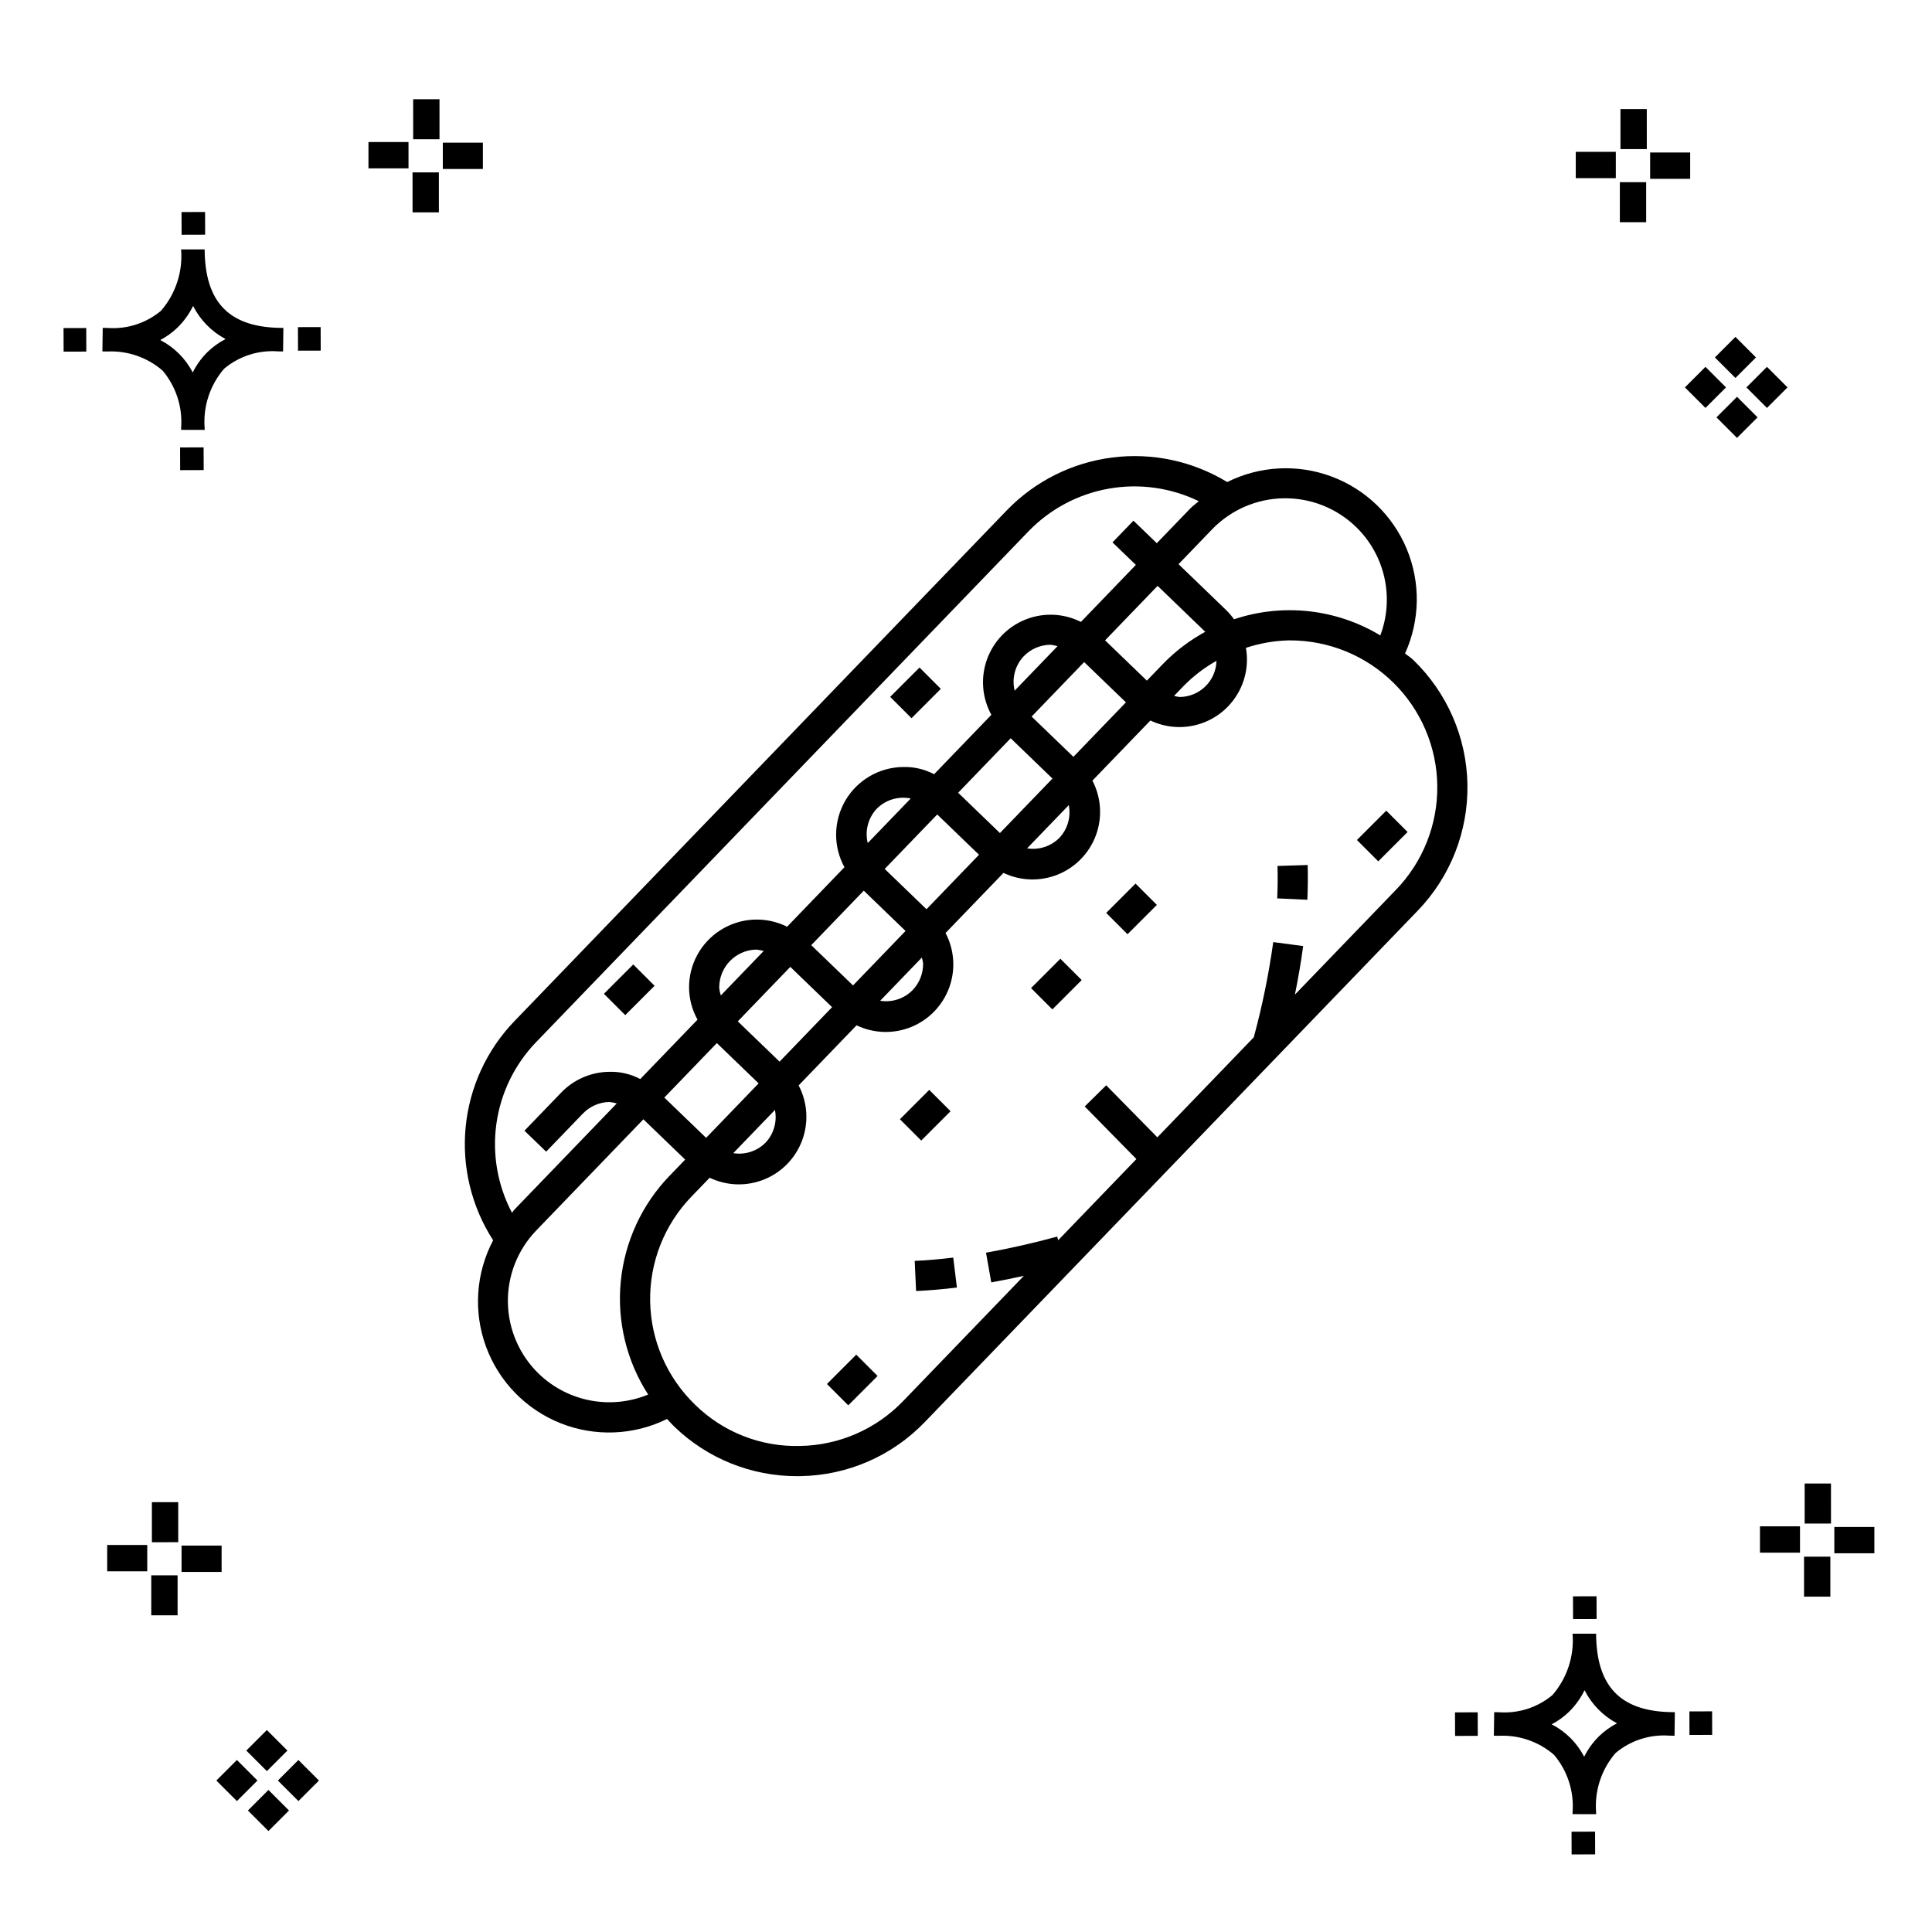 <?xml version="1.0" encoding="UTF-8"?>
<!-- The Best Svg Icon site in the world: iconSvg.co, Visit us! https://iconsvg.co -->
<svg fill="#000000" width="800px" height="800px" version="1.1" viewBox="144 144 512 512" xmlns="http://www.w3.org/2000/svg">
 <g>
  <path d="m197.96 262.56 0.02 6.016-6.238 0.02-0.02-6.016zm19.738-31.68c0.434 0.023 0.93 0.008 1.402 0.02l-0.082 6.238c-0.449 0.008-0.93-0.004-1.387-0.02v-0.004c-5.172-0.379-10.285 1.277-14.254 4.617-3.746 4.352-5.598 10.023-5.141 15.75v0.449l-6.238-0.016v-0.445c0.434-5.535-1.328-11.02-4.914-15.262-4.047-3.504-9.285-5.316-14.633-5.055h-0.004c-0.434 0-0.867-0.008-1.312-0.02l0.09-6.238c0.441 0 0.879 0.008 1.309 0.02h-0.004c5.129 0.375 10.203-1.266 14.148-4.566 3.879-4.484 5.797-10.34 5.32-16.254l6.238 0.008c0.074 13.766 6.266 20.395 19.461 20.777zm-13.922 2.969h-0.004c-3.703-1.969-6.707-5.031-8.602-8.773-1.043 2.148-2.453 4.098-4.164 5.762-1.352 1.301-2.879 2.406-4.539 3.277 3.691 1.902 6.699 4.902 8.609 8.586 1.004-2.019 2.336-3.856 3.945-5.438 1.41-1.363 3.008-2.516 4.75-3.414zm-42.938-2.898 0.02 6.238 6.016-0.016-0.02-6.238zm68.137-0.273-6.019 0.016 0.02 6.238 6.019-0.016zm-30.609-24.484-0.02-6.016-6.238 0.02 0.02 6.016zm405.96 42.965 5.445 5.445-5.445 5.445-5.445-5.445zm7.941-7.941 5.445 5.445-5.445 5.445-5.445-5.445zm-16.301 0 5.445 5.445-5.445 5.445-5.445-5.445zm7.941-7.941 5.445 5.445-5.441 5.449-5.445-5.445zm-11.992-41.891h-10.613v-6.977h10.613zm-19.707-0.168h-10.613v-6.977h10.613zm8.043 11.668h-6.977v-10.602h6.977zm0.168-19.375h-6.977l-0.004-10.613h6.977zm-308.45 5.273h-10.617v-6.977h10.617zm-19.707-0.168h-10.617v-6.977h10.613zm8.043 11.664h-6.977l-0.004-10.598h6.977zm0.168-19.375h-6.977l-0.004-10.613h6.977zm300 448.52 0.02 6.016 6.238-0.02-0.02-6.016zm25.977-31.699c0.438 0.023 0.93 0.008 1.402 0.02l-0.082 6.238c-0.449 0.008-0.93-0.004-1.387-0.02-5.172-0.379-10.289 1.277-14.254 4.617-3.75 4.352-5.602 10.023-5.144 15.75v0.449l-6.238-0.016v-0.445c0.438-5.539-1.328-11.023-4.91-15.266-4.047-3.504-9.289-5.312-14.633-5.051h-0.004c-0.434 0-0.867-0.008-1.312-0.02l0.09-6.238c0.441 0 0.879 0.008 1.309 0.02h-0.004c5.129 0.371 10.203-1.266 14.145-4.566 3.879-4.484 5.797-10.34 5.32-16.254l6.238 0.008c0.074 13.762 6.266 20.395 19.461 20.773zm-13.922 2.969-0.004 0.004c-3.703-1.969-6.707-5.031-8.602-8.773-1.043 2.148-2.453 4.098-4.168 5.762-1.352 1.301-2.879 2.406-4.539 3.277 3.691 1.902 6.699 4.898 8.609 8.586 1.004-2.019 2.34-3.859 3.945-5.438 1.41-1.363 3.012-2.516 4.754-3.414zm-42.938-2.898 0.02 6.238 6.016-0.016-0.02-6.238zm68.137-0.273-6.019 0.016 0.02 6.238 6.019-0.016zm-30.609-24.48-0.02-6.016-6.238 0.02 0.02 6.016zm73.609-17.414-10.613 0.004v-6.977h10.613zm-19.707-0.164h-10.613v-6.977h10.613zm8.043 11.664h-6.977v-10.598h6.977zm0.168-19.375h-6.977l-0.004-10.613h6.977zm-414.09 70.602 5.445 5.445-5.445 5.445-5.445-5.445zm7.941-7.941 5.445 5.445-5.445 5.445-5.445-5.445zm-16.301 0 5.445 5.445-5.445 5.445-5.445-5.445zm7.941-7.941 5.445 5.445-5.445 5.445-5.445-5.445zm-11.996-41.895h-10.613v-6.973h10.613zm-19.707-0.164h-10.613v-6.977h10.613zm8.043 11.664h-6.977v-10.598h6.977zm0.168-19.375-6.977 0.004v-10.617h6.977z"/>
  <path d="m518.51 318.87c-0.668-0.645-1.457-1.105-2.156-1.703 3.981-8.766 4.144-18.789 0.449-27.68-3.695-8.887-10.914-15.844-19.934-19.207-9.023-3.363-19.035-2.832-27.645 1.473-9.125-5.562-19.871-7.859-30.473-6.508-10.602 1.348-20.43 6.262-27.871 13.93l-130.61 135.5h-0.004c-7.32 7.633-11.855 17.512-12.867 28.039-1.012 10.523 1.555 21.086 7.289 29.973-4.598 8.711-5.281 18.969-1.879 28.211 3.402 9.246 10.574 16.613 19.723 20.262 9.152 3.648 19.422 3.242 28.254-1.121 0.621 0.672 1.219 1.359 1.883 2 8.734 8.465 20.43 13.188 32.594 13.16 0.293 0 0.59-0.004 0.887-0.008v-0.004c12.469-0.191 24.34-5.367 32.969-14.367l130.61-135.5c8.652-8.973 13.383-21.016 13.156-33.477-0.23-12.461-5.398-24.32-14.375-32.973zm-15.238-35.312 0.004 0.004c3.789 3.641 6.426 8.312 7.586 13.434 1.16 5.125 0.789 10.48-1.066 15.395-11.672-7.039-25.848-8.602-38.773-4.273-0.609-0.859-1.293-1.668-2.043-2.41l-12.656-12.199 8.906-9.242c4.957-5.129 11.746-8.086 18.879-8.215 7.133-0.133 14.023 2.566 19.168 7.512zm-36.891 35.57c-0.133 5.293-4.434 9.527-9.727 9.582-0.516-0.055-1.023-0.148-1.527-0.281l2.691-2.789c2.539-2.559 5.418-4.75 8.562-6.512zm-14.316 0.957-4.133 4.289-11.074-10.676 13.918-14.438 12.629 12.176h-0.004c-4.195 2.293-8.02 5.207-11.336 8.648zm-27.305 45.945h-0.004c-2.238 2.258-5.426 3.297-8.562 2.789l11.039-11.449c0.621 3.117-0.301 6.34-2.477 8.66zm-36.129 33.246c0.055 2.66-0.957 5.231-2.809 7.141-2.238 2.262-5.426 3.301-8.566 2.797l11.047-11.457h-0.004c0.152 0.496 0.262 1.004 0.332 1.52zm-41.742 47.531c-2.238 2.262-5.426 3.301-8.566 2.793l11.043-11.453c0.621 3.117-0.301 6.344-2.477 8.66zm-12.285-40.949c-0.098-5.535 4.305-10.105 9.84-10.211 0.656 0.074 1.309 0.203 1.945 0.375l-11.363 11.785v0.004c-0.207-0.637-0.348-1.289-0.422-1.953zm-0.633 14.57 11.074 10.676-13.918 14.438-11.074-10.676zm16.625 4.918-11.074-10.676 13.918-14.438 11.07 10.68zm8.391-30.871 13.918-14.438 11.074 10.676-13.918 14.441zm17.355-36.152v0.004c2.348-2.371 5.738-3.394 9.008-2.719l-11.391 11.816v-0.004c-0.797-3.238 0.102-6.66 2.383-9.094zm13.188 26.633-11.074-10.676 13.918-14.438 11.074 10.676zm8.391-30.871 13.918-14.438 11.074 10.68-13.918 14.438zm17.355-36.156v0.008c1.844-1.922 4.375-3.027 7.035-3.07 0.66 0.066 1.316 0.191 1.953 0.371l-11.371 11.797c-0.797-3.242 0.102-6.664 2.383-9.098zm13.188 26.641-11.074-10.676 13.918-14.438 11.074 10.676zm-142.44 75.66 130.61-135.5c5.727-5.891 13.164-9.824 21.254-11.242s16.422-0.25 23.809 3.34c-0.734 0.645-1.535 1.168-2.223 1.883l-8.91 9.242-6.191-5.969-5.551 5.754 6.191 5.969-14.559 15.105v0.004c-4.582-2.305-9.934-2.535-14.695-0.629-4.762 1.902-8.477 5.758-10.207 10.59-1.727 4.828-1.301 10.164 1.168 14.66l-15.176 15.742h0.004c-2.559-1.355-5.426-2.012-8.316-1.914-6.285 0.102-12.059 3.484-15.219 8.918-3.16 5.438-3.246 12.129-0.227 17.641l-15.195 15.766c-5.621-2.812-12.305-2.481-17.621 0.879-5.312 3.356-8.484 9.25-8.359 15.535 0.07 2.879 0.84 5.699 2.238 8.219l-15.172 15.738c-2.555-1.359-5.422-2.019-8.312-1.918-4.781 0.074-9.336 2.059-12.645 5.508l-9.734 10.098 5.754 5.551 9.734-10.098 0.004 0.004c1.84-1.922 4.371-3.027 7.031-3.07 0.656 0.078 1.309 0.203 1.945 0.379l-27.086 28.098c-0.266 0.273-0.438 0.598-0.688 0.875v0.004c-3.82-7.242-5.262-15.5-4.125-23.605 1.137-8.105 4.797-15.648 10.465-21.555zm0.805 87.879c-5.141-4.953-8.102-11.742-8.234-18.879-0.129-7.133 2.578-14.027 7.535-19.164l28.375-29.438 11.074 10.676-4.129 4.285v-0.004c-7.348 7.609-11.906 17.477-12.938 28.004-1.035 10.527 1.523 21.094 7.254 29.984-4.832 1.996-10.145 2.543-15.281 1.574-5.141-0.973-9.887-3.418-13.656-7.039zm227.15-128.34-26.82 27.824c0.906-4.441 1.645-8.754 2.188-12.879l-7.926-1.047c-1.184 8.512-2.906 16.941-5.16 25.23l-25.551 26.508-13.551-13.789-5.699 5.606 13.699 13.941-20.73 21.508-0.258-0.957c-6.539 1.77-12.891 3.203-18.867 4.262l1.391 7.871c2.805-0.492 5.707-1.094 8.645-1.742l-31.973 33.168-0.004-0.004c-7.16 7.473-17.012 11.766-27.359 11.926-10.355 0.281-20.383-3.656-27.777-10.91-7.449-7.176-11.742-17.02-11.93-27.359-0.191-10.344 3.734-20.336 10.914-27.781l4.852-5.031-0.004-0.004c4.555 2.184 9.816 2.344 14.492 0.441 4.676-1.906 8.332-5.695 10.062-10.441 1.73-4.742 1.379-9.996-0.969-14.465l15.352-15.926c4.555 2.184 9.816 2.344 14.492 0.438 4.676-1.902 8.328-5.695 10.062-10.438 1.73-4.742 1.379-9.996-0.973-14.465l15.355-15.926c4.547 2.164 9.801 2.312 14.465 0.406 4.664-1.902 8.309-5.688 10.043-10.418s1.391-9.973-0.941-14.441l15.363-15.938h0.004c3.973 1.895 8.504 2.258 12.73 1.02 4.223-1.238 7.84-3.988 10.164-7.731 2.324-3.738 3.184-8.203 2.422-12.535 3.555-1.184 7.258-1.848 11-1.973 0.246-0.004 0.488-0.008 0.734-0.008 10.258 0.004 20.102 4.051 27.398 11.262s11.457 17.008 11.578 27.262c0.125 10.258-3.797 20.152-10.914 27.539zm-117.36 97.508 0.969 7.934c-3.684 0.453-7.289 0.762-10.816 0.926l-0.367-7.988c3.332-0.152 6.734-0.449 10.215-0.871zm85.926-103.79 7.996-0.25c0.09 3.008 0.062 6.078-0.082 9.211l-7.988-0.367c0.137-2.926 0.16-5.793 0.074-8.594zm-57.535 24.59 5.652 5.652-7.773 7.777-5.652-5.652zm19.918-19.918 5.652 5.652-7.773 7.773-5.652-5.652zm-56.793 68.102-5.652-5.652 7.773-7.777 5.652 5.652zm-17.219 56.738 5.652 5.652-7.773 7.777-5.652-5.652zm146.11-138.51-7.773 7.773-5.652-5.652 7.773-7.773zm-207.33 48.531-5.652-5.652 7.773-7.777 5.652 5.652zm75.863-78.688-5.652-5.652 7.773-7.777 5.652 5.652z"/>
 </g>
</svg>